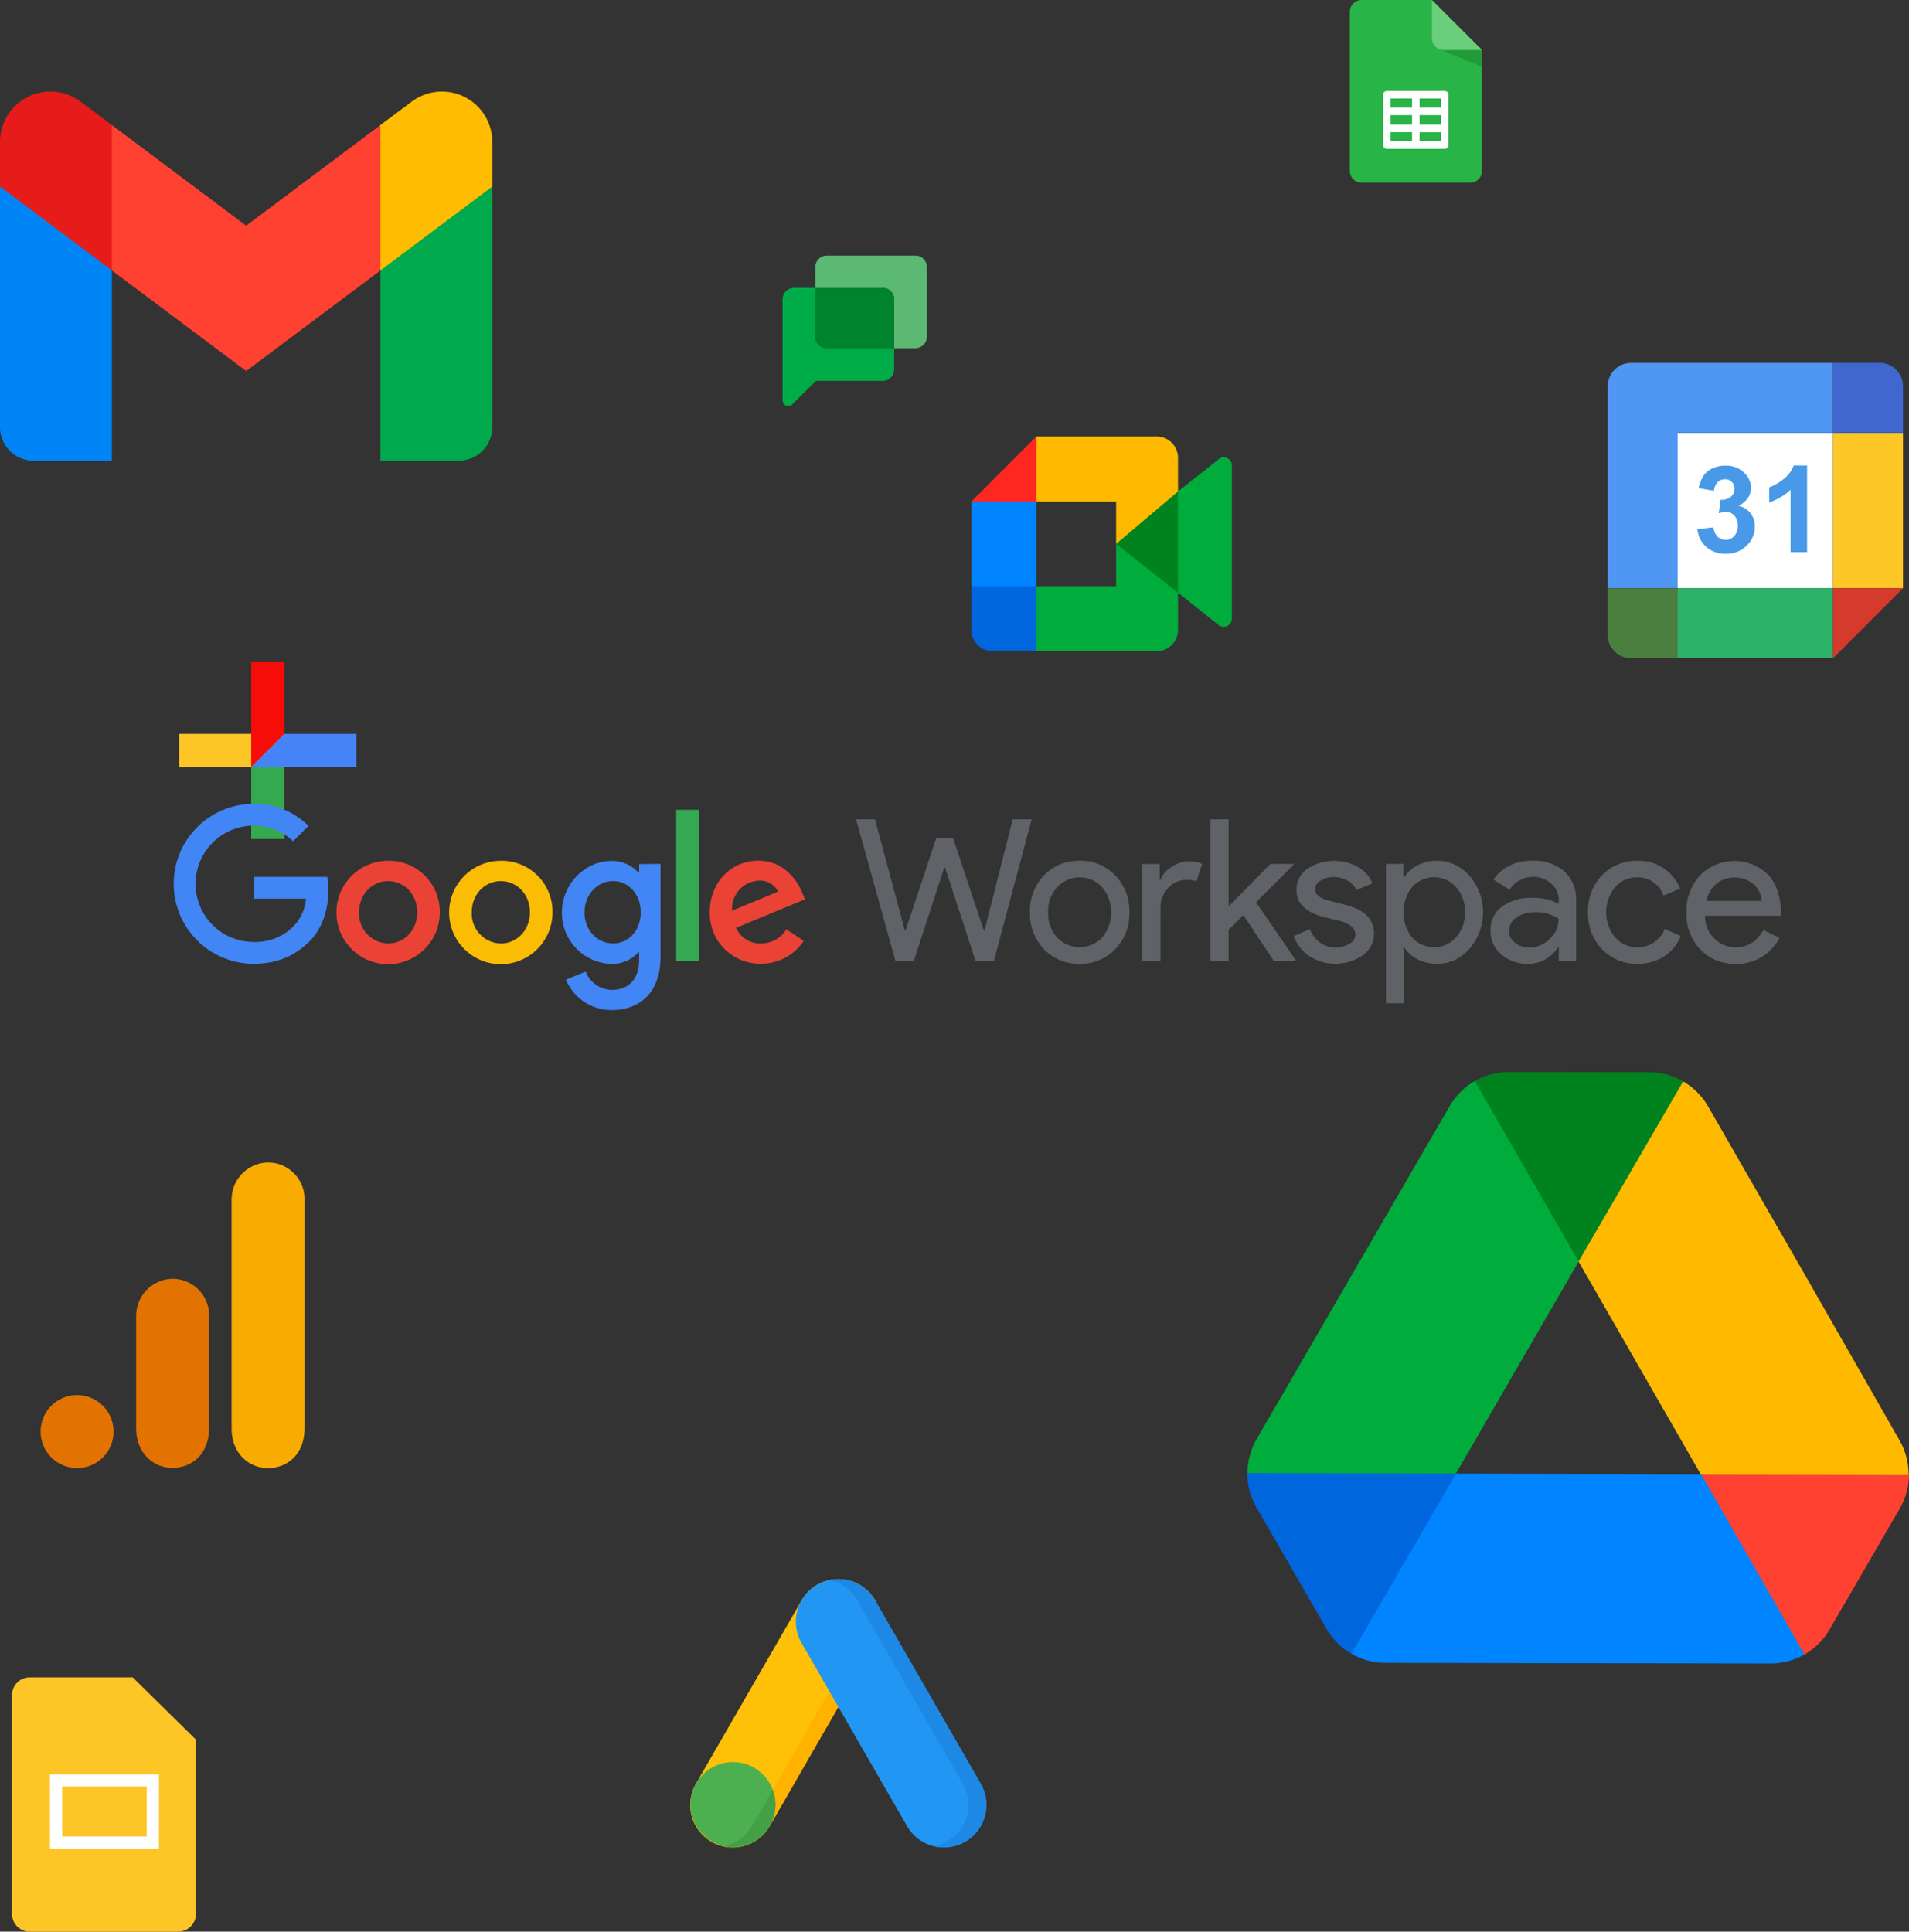 <?xml version="1.0" encoding="UTF-8"?>
<svg xmlns="http://www.w3.org/2000/svg" xmlns:xlink="http://www.w3.org/1999/xlink" id="Layer_1" data-name="Layer 1" viewBox="0 0 474.61 480.22">
  <rect x="0" y="0" width="474.61" height="480.22" fill="#333333" stroke="none"/>
  <defs>
    <style>.cls-1,.cls-26{fill:none;}.cls-2{fill:#ffc107;}.cls-3{fill:#ffb300;}.cls-4{fill:#4caf50;}.cls-5{fill:#43a047;}.cls-6{fill:#2196f3;}.cls-7{fill:#1e88e5;}.cls-8{fill:#0085f7;}.cls-9{fill:#00a94b;}.cls-10{fill:#ffbc00;}.cls-11,.cls-20{fill:#ff4131;}.cls-11,.cls-25,.cls-27,.cls-28,.cls-29,.cls-30,.cls-31,.cls-32,.cls-33,.cls-34,.cls-35,.cls-36,.cls-37{fill-rule:evenodd;}.cls-12{fill:#e51c19;}.cls-13{fill:#00ac47;}.cls-14{fill:#5bb974;}.cls-15{fill:#00832d;}.cls-16{fill:#06d;}.cls-17{fill:#00ad3c;}.cls-18{fill:#00831e;}.cls-19{fill:#0084ff;}.cls-21{fill:#ffba00;}.cls-22{fill:#f8ab00;}.cls-23{fill:#e37300;}.cls-24{fill:#ff2820;}.cls-25{fill:#fdc526;}.cls-26{stroke:#fff;stroke-width:3.04px;}.cls-27,.cls-41{fill:#fff;}.cls-28{fill:#2db269;}.cls-29{fill:#5097f3;}.cls-30{fill:#4b7f3f;}.cls-31{fill:#fdc727;}.cls-32{fill:#3f67cd;}.cls-33{fill:#d53a2c;}.cls-34{fill:#4899e8;}.cls-35{fill:#35a950;}.cls-36{fill:#4583f8;}.cls-37{fill:#f70d08;}.cls-38{fill:#28b446;}.cls-39{fill:#219b38;}.cls-40{fill:#6ace7c;}.cls-42{fill:#5f6368;}.cls-43{clip-path:url(#clip-path);}.cls-44{fill:#4285f4;}.cls-45{fill:#ea4335;}.cls-46{fill:#fbbc04;}.cls-47{fill:#34a853;}</style>
    <clipPath id="clip-path">
      <rect class="cls-1" x="42.91" y="199.83" width="400" height="51.25"></rect>
    </clipPath>
  </defs>
  <path class="cls-2" d="M213.71,394a10.55,10.55,0,0,0-14.43,3.88l-26.19,45.44a10.57,10.57,0,1,0,18.3,10.58l26.18-45.44A10.6,10.6,0,0,0,213.71,394Z"></path>
  <path class="cls-3" d="M213.71,394a10.55,10.55,0,0,0-7.5-1.18,10.82,10.82,0,0,1,3.06,1.18,10.61,10.61,0,0,1,3.87,14.46L187,453.9A10.57,10.57,0,0,1,180,459a10.56,10.56,0,0,0,11.37-5.06l26.18-45.44A10.6,10.6,0,0,0,213.71,394Z"></path>
  <ellipse class="cls-4" cx="182.22" cy="448.62" rx="10.55" ry="10.57"></ellipse>
  <path class="cls-5" d="M180,459h0a10.18,10.18,0,0,0,2.21.24,10.57,10.57,0,0,0,10.56-10.58,10.72,10.72,0,0,0-.66-3.68l-5.17,9A10.57,10.57,0,0,1,180,459Z"></path>
  <path class="cls-6" d="M243.76,443.32l-26.19-45.44a10.56,10.56,0,1,0-18.29,10.58l26.18,45.44a10.57,10.57,0,1,0,18.3-10.58Z"></path>
  <path class="cls-7" d="M243.76,443.32l-26.19-45.44a10.56,10.56,0,0,0-11.37-5.06,10.57,10.57,0,0,1,6.94,5.06l26.18,45.44a10.59,10.59,0,0,1-3.86,14.46A10.94,10.94,0,0,1,232.4,459a10.57,10.57,0,0,0,11.36-15.64Z"></path>
  <path class="cls-8" d="M8.34,114.53H27.82V67.24L15.07,45,0,46.38v59.8A8.34,8.34,0,0,0,8.34,114.53Z"></path>
  <path class="cls-9" d="M94.58,114.53h19.47a8.34,8.34,0,0,0,8.34-8.35V46.38l-15-1.4L94.58,67.24v47.29Z"></path>
  <path class="cls-10" d="M94.58,31.08,83.14,52.91,94.58,67.24l27.81-20.86V35.25a12.51,12.51,0,0,0-20-10Z"></path>
  <path class="cls-11" d="M27.82,67.24l-10.9-23,10.9-13.14,33.38,25,33.38-25V67.24l-33.38,25Z"></path>
  <path class="cls-12" d="M0,35.25V46.38L27.82,67.24V31.08L20,25.24A12.52,12.52,0,0,0,0,35.25Z"></path>
  <path class="cls-13" d="M202.7,83.73V71.57h-5.31a2.83,2.83,0,0,0-2.83,2.83V99.54a1.42,1.42,0,0,0,2.42,1l5.84-5.84h16.64a2.83,2.83,0,0,0,2.83-2.83V86.56H205.54A2.84,2.84,0,0,1,202.7,83.73Z"></path>
  <path class="cls-14" d="M227.6,63.55H205.54a2.82,2.82,0,0,0-2.83,2.83v5.19h16.75a2.83,2.83,0,0,1,2.83,2.83V86.55h5.31a2.83,2.83,0,0,0,2.83-2.83V66.38A2.82,2.82,0,0,0,227.6,63.55Z"></path>
  <path class="cls-15" d="M219.46,71.57H202.7V83.72a2.83,2.83,0,0,0,2.83,2.83h16.75V74.4A2.82,2.82,0,0,0,219.46,71.57Z"></path>
  <path id="Path" class="cls-16" d="M322.54,392.35l7.23,12.54a17.17,17.17,0,0,0,6.21,6.23l25.93-18.39,0-26.4-25.88-11.66-25.93,11.56a17.15,17.15,0,0,0,2.25,8.48Z"></path>
  <path id="Path-2" data-name="Path" class="cls-17" d="M392.48,313.63l1.35-34.39-27.18-10.49a17.07,17.07,0,0,0-6.22,6.21l-48,82.8a17.14,17.14,0,0,0-2.28,8.47l51.81.1Z"></path>
  <path id="Path-3" data-name="Path" class="cls-18" d="M392.48,313.63l24.89-13.39,1.09-31.4a16.52,16.52,0,0,0-8.47-2.27l-34.85-.06a17.49,17.49,0,0,0-8.49,2.24Z"></path>
  <path id="Path-4" data-name="Path" class="cls-19" d="M422.81,366.44,362,366.33l-26,44.79a16.49,16.49,0,0,0,8.47,2.27l95.7.17a17.59,17.59,0,0,0,8.48-2.24l.1-30.09Z"></path>
  <path id="Path-5" data-name="Path" class="cls-20" d="M448.63,411.32a17.1,17.1,0,0,0,6.23-6.21l3-5.17L472.34,375a17,17,0,0,0,2.27-8.47l-29.94-15.76L422.9,366.44Z"></path>
  <path id="Path-6" data-name="Path" class="cls-21" d="M448.52,316.56l-23.85-41.49a17.25,17.25,0,0,0-6.21-6.23l-26,44.79,30.33,52.81,51.71.09a17.15,17.15,0,0,0-2.25-8.48Z"></path>
  <g id="g6628">
    <path id="path3806" class="cls-22" d="M57.58,298.06v57c0,6.38,4.4,9.93,9.07,9.93,4.31,0,9.06-3,9.06-9.93V298.5a9.08,9.08,0,0,0-9.06-9.5A9.22,9.22,0,0,0,57.58,298.06Z"></path>
    <path id="path3808" class="cls-23" d="M33.85,327v28c0,6.38,4.39,9.93,9.06,9.93,4.32,0,9.06-3,9.06-9.93V327.41a9.07,9.07,0,0,0-9.06-9.49A9.21,9.21,0,0,0,33.85,327Z"></path>
    <path id="path3810" class="cls-23" d="M28.24,355.9a9.07,9.07,0,1,1-9.07-9.07,9.07,9.07,0,0,1,9.07,9.07"></path>
  </g>
  <path id="Path-7" data-name="Path" class="cls-24" d="M257.67,108.51l-16.19,16.18,8.09,5,8.1-5,4.57-8.09Z"></path>
  <path id="Path-8" data-name="Path" class="cls-19" d="M257.67,124.69H241.48v21l8.09,4.45,8.1-4.45Z"></path>
  <path id="Path-9" data-name="Path" class="cls-16" d="M241.48,145.73v10.79a5.42,5.42,0,0,0,5.4,5.4h10.79l4.57-8.59-4.57-7.6Z"></path>
  <path class="cls-17" d="M302.88,114.25l-10,7.93v.08l-3.27,12.47,3.27,12.61,10,8a2.05,2.05,0,0,0,3.38-1.57v-38A2,2,0,0,0,302.88,114.25Z"></path>
  <path class="cls-21" d="M292.87,122.18v-8.34a5.32,5.32,0,0,0-5.28-5.33H257.67v16.18h19.82v10.52L288.15,134Z"></path>
  <path class="cls-17" d="M277.49,145.73H257.67v16.19h29.92a5.32,5.32,0,0,0,5.28-5.33v-9.24l-5.29-10.85-10.09-1.29Z"></path>
  <path class="cls-18" d="M277.49,135.21l15.38,12.14V122.18Z"></path>
  <path id="Fill-61" class="cls-25" d="M44.38,480.22H7.33A4.38,4.38,0,0,1,3,475.86V421.39A4.38,4.38,0,0,1,7.33,417H33l15.71,15.48v43.35a4.37,4.37,0,0,1-4.36,4.36"></path>
  <polygon id="Stroke-63" class="cls-26" points="13.94 458.07 38 458.07 38 442.62 13.94 442.62 13.94 458.07"></polygon>
  <polygon id="Fill-87" class="cls-27" points="417.09 146.25 455.73 146.25 455.73 107.61 417.09 107.61 417.09 146.25"></polygon>
  <polygon id="Fill-88" class="cls-28" points="417.09 163.63 455.73 163.63 455.73 146.25 417.09 146.25 417.09 163.63"></polygon>
  <path id="Fill-89" class="cls-29" d="M455.73,90.23H405.5A5.79,5.79,0,0,0,399.71,96v50.23h17.38V107.61h38.64Z"></path>
  <path id="Fill-90" class="cls-30" d="M399.71,146.25v11.59a5.8,5.8,0,0,0,5.79,5.8h11.59V146.25Z"></path>
  <polygon id="Fill-91" class="cls-31" points="455.73 146.25 473.12 146.25 473.12 107.61 455.73 107.61 455.73 146.25"></polygon>
  <path id="Fill-92" class="cls-32" d="M473.12,107.61V96a5.8,5.8,0,0,0-5.8-5.79H455.73v17.38Z"></path>
  <polygon id="Fill-93" class="cls-33" points="455.73 163.64 473.12 146.25 455.73 146.25 455.73 163.64"></polygon>
  <path id="Fill-94" class="cls-34" d="M422,131.57l4-.48a3.79,3.79,0,0,0,1,2.32,2.89,2.89,0,0,0,4.17-.16,3.78,3.78,0,0,0,.86-2.6,3.49,3.49,0,0,0-.83-2.46,2.65,2.65,0,0,0-2-.9,7,7,0,0,0-1.89.31l.46-3.36a3.59,3.59,0,0,0,2.54-.72,2.56,2.56,0,0,0,.88-2,2.23,2.23,0,0,0-2.36-2.37,2.52,2.52,0,0,0-1.8.73,3.44,3.44,0,0,0-.9,2.14l-3.79-.64a8.39,8.39,0,0,1,1.19-3.11,5.27,5.27,0,0,1,2.23-1.83,7.46,7.46,0,0,1,3.19-.67,6.41,6.41,0,0,1,4.86,1.93,5.08,5.08,0,0,1,1.5,3.57c0,1.88-1,3.39-3.08,4.51a5,5,0,0,1,2.94,1.76,5.15,5.15,0,0,1,1.11,3.33,6.43,6.43,0,0,1-2.07,4.81,7.1,7.1,0,0,1-5.13,2,7,7,0,0,1-4.82-1.67,6.57,6.57,0,0,1-2.23-4.38"></path>
  <path id="Fill-95" class="cls-34" d="M449.27,137.26h-4.11V121.77a14,14,0,0,1-5.31,3.12v-3.73a12,12,0,0,0,3.5-2,7.64,7.64,0,0,0,2.59-3.43h3.33Z"></path>
  <polyline id="Fill-74" class="cls-35" points="70.67 208.59 70.67 182.46 62.46 182.46 62.46 208.59"></polyline>
  <polygon id="Fill-75" class="cls-25" points="70.67 182.46 62.46 190.66 44.54 190.66 44.54 182.46 70.67 182.46"></polygon>
  <polygon id="Fill-76" class="cls-36" points="88.59 182.46 88.59 190.66 62.46 190.66 70.67 182.46 88.59 182.46"></polygon>
  <polyline id="Fill-77" class="cls-37" points="70.67 164.54 70.67 182.46 62.46 190.66 62.46 164.54"></polyline>
  <path class="cls-38" d="M368.44,12.44V42.5a2.93,2.93,0,0,1-2.93,2.92h-27a2.93,2.93,0,0,1-2.93-2.92V2.93A2.93,2.93,0,0,1,338.47,0H356Z"></path>
  <polygon class="cls-39" points="357.7 12.17 368.44 16.6 368.44 12.44 362.35 10.64 357.7 12.17"></polygon>
  <path class="cls-40" d="M368.44,12.44h-9.51A2.93,2.93,0,0,1,356,9.52V0Z"></path>
  <path class="cls-41" d="M359.19,22.62h-14.4a.93.93,0,0,0-.93.93V36.08a.93.93,0,0,0,.93.93h14.4a.93.93,0,0,0,.93-.93V23.55A.93.93,0,0,0,359.19,22.62Zm-13.46,6h5.33V31h-5.33Zm7.2,0h5.32V31h-5.32Zm5.32-1.87h-5.32V24.49h5.32v2.27Zm-7.19-2.27v2.27h-5.33V24.49Zm-5.33,8.38h5.33v2.27h-5.33Zm7.2,2.27V32.87h5.32v2.27Z"></path>
  <polygon class="cls-42" points="251.78 203.7 256.49 203.7 247.12 238.82 242.51 238.82 234.96 215.67 234.76 215.67 227.21 238.82 222.6 238.82 212.84 203.7 217.54 203.7 224.95 231.31 225.15 231.31 232.75 208.41 236.97 208.41 244.57 231.31 244.77 231.31 251.78 203.7"></polygon>
  <g class="cls-43">
    <path class="cls-42" d="M256.06,226.8a12.69,12.69,0,0,1,3.49-9.17,11.85,11.85,0,0,1,8.87-3.63,11.7,11.7,0,0,1,8.83,3.63,12.6,12.6,0,0,1,3.53,9.17,12.47,12.47,0,0,1-3.53,9.17,11.7,11.7,0,0,1-8.83,3.63,11.85,11.85,0,0,1-8.87-3.63,12.69,12.69,0,0,1-3.49-9.17m4.52,0a8.82,8.82,0,0,0,2.25,6.28,7.71,7.71,0,0,0,11.18,0,9.79,9.79,0,0,0,0-12.51,7.6,7.6,0,0,0-11.18,0,8.71,8.71,0,0,0-2.26,6.23"></path>
    <path class="cls-42" d="M288.5,238.82H284v-24h4.31v3.93h.2a6.52,6.52,0,0,1,2.82-3.26,7.84,7.84,0,0,1,4.2-1.35,8.3,8.3,0,0,1,3.33.59l-1.38,4.36a7.66,7.66,0,0,0-2.64-.34,5.86,5.86,0,0,0-4.44,2.06,6.89,6.89,0,0,0-1.89,4.81Z"></path>
    <polygon class="cls-42" points="322.08 238.82 316.63 238.82 309.13 227.49 305.45 231.12 305.45 238.82 300.94 238.82 300.94 203.7 305.45 203.7 305.45 225.33 315.85 214.78 321.63 214.78 321.63 214.98 312.27 224.3 322.08 238.62 322.08 238.82"></polygon>
    <path class="cls-42" d="M341.6,232.15a6.52,6.52,0,0,1-2.74,5.3,12,12,0,0,1-13.3.26,10.44,10.44,0,0,1-3.92-5l4-1.72a7.46,7.46,0,0,0,2.58,3.36,6.29,6.29,0,0,0,3.7,1.2,6.51,6.51,0,0,0,3.6-.93,2.64,2.64,0,0,0,1.45-2.21q0-2.3-3.53-3.38l-4.12-1q-7-1.77-7-6.77A6.27,6.27,0,0,1,325,216a12.28,12.28,0,0,1,12.61-.46,8.28,8.28,0,0,1,3.6,4.07l-4,1.67a5.05,5.05,0,0,0-2.23-2.38,7,7,0,0,0-3.46-.86,5.82,5.82,0,0,0-3.17.88,2.55,2.55,0,0,0-1.4,2.16c0,1.37,1.3,2.35,3.88,2.94l3.63.93q7.15,1.77,7.16,7.21"></path>
    <path class="cls-42" d="M357.27,239.6a10.41,10.41,0,0,1-4.83-1.12,8.55,8.55,0,0,1-3.36-3h-.2l.2,3.34v10.59h-4.51V214.78h4.32v3.34h.2a8.39,8.39,0,0,1,3.36-3,10.65,10.65,0,0,1,12.87,2.6,13.84,13.84,0,0,1,0,18.15,10.32,10.32,0,0,1-8,3.72m-.74-4.12A7,7,0,0,0,362,233a8.89,8.89,0,0,0,2.2-6.23,9,9,0,0,0-2.2-6.23,7.33,7.33,0,0,0-10.94,0,10.14,10.14,0,0,0,0,12.51,7.15,7.15,0,0,0,5.49,2.4"></path>
    <path class="cls-42" d="M381.06,214a11.2,11.2,0,0,1,7.9,2.67,9.49,9.49,0,0,1,2.89,7.34v14.81h-4.31v-3.34h-.2a8.61,8.61,0,0,1-7.46,4.12,9.71,9.71,0,0,1-6.65-2.35,7.52,7.52,0,0,1-2.67-5.89,7.14,7.14,0,0,1,2.82-5.93,11.9,11.9,0,0,1,7.53-2.21,13.32,13.32,0,0,1,6.62,1.47v-1a5.15,5.15,0,0,0-1.86-4A6.41,6.41,0,0,0,381.3,218a6.9,6.9,0,0,0-6,3.19l-4-2.51q3.28-4.69,9.71-4.7m-5.84,17.47a3.61,3.61,0,0,0,1.5,2.94,5.54,5.54,0,0,0,3.5,1.18,7.22,7.22,0,0,0,5.08-2.11,6.61,6.61,0,0,0,2.23-5,9.26,9.26,0,0,0-5.88-1.66,7.67,7.67,0,0,0-4.59,1.32,3.92,3.92,0,0,0-1.84,3.29"></path>
    <path class="cls-42" d="M407.15,239.6a11.89,11.89,0,0,1-8.88-3.63,12.92,12.92,0,0,1-3.48-9.17,12.72,12.72,0,0,1,3.48-9.17,11.89,11.89,0,0,1,8.88-3.63,11,11,0,0,1,10.55,6.92l-4.12,1.71a6.78,6.78,0,0,0-6.72-4.51,7,7,0,0,0-5.35,2.5,9.78,9.78,0,0,0,0,12.36,7,7,0,0,0,5.35,2.51,7.09,7.09,0,0,0,7-4.52l4,1.72a10.84,10.84,0,0,1-4.15,5.08,11.84,11.84,0,0,1-6.55,1.84"></path>
    <path class="cls-42" d="M431.43,239.6A11.5,11.5,0,0,1,422.7,236a12.8,12.8,0,0,1-3.43-9.17,13,13,0,0,1,3.34-9.15,12,12,0,0,1,17-.19q3.17,3.45,3.16,9.69l-.05.49H423.88a7.87,7.87,0,0,0,2.35,5.69,7.59,7.59,0,0,0,5.4,2.15c2.88,0,5.13-1.44,6.77-4.31l4,2a12,12,0,0,1-4.49,4.76,12.45,12.45,0,0,1-6.5,1.71m-7.2-15.69H438a6,6,0,0,0-2-4.15,7.16,7.16,0,0,0-4.93-1.64,6.53,6.53,0,0,0-4.39,1.57,7.47,7.47,0,0,0-2.43,4.22"></path>
  </g>
  <g class="cls-43">
    <path class="cls-44" d="M63.17,223.42V218H81.35a17.62,17.62,0,0,1,.29,3.33c0,4.07-1.11,9.11-4.7,12.7s-8,5.57-13.87,5.57a19.88,19.88,0,1,1,0-39.76,19,19,0,0,1,13.63,5.48l-3.83,3.83a13.86,13.86,0,0,0-9.8-3.87,14.45,14.45,0,0,0,0,28.9,13.31,13.31,0,0,0,10-4,11.33,11.33,0,0,0,3-6.77Z"></path>
    <path class="cls-45" d="M109.34,226.79A12.85,12.85,0,1,1,96.5,214a12.64,12.64,0,0,1,12.84,12.8m-5.62,0c0-4.6-3.35-7.75-7.22-7.75s-7.23,3.15-7.23,7.75a7.41,7.41,0,0,0,7.23,7.76c3.88,0,7.22-3.2,7.22-7.76"></path>
    <path class="cls-46" d="M137.36,226.79A12.85,12.85,0,1,1,124.52,214a12.63,12.63,0,0,1,12.84,12.8m-5.62,0c0-4.6-3.34-7.75-7.22-7.75s-7.23,3.15-7.23,7.75a7.41,7.41,0,0,0,7.23,7.76c3.88,0,7.22-3.2,7.22-7.76"></path>
    <path class="cls-44" d="M164.22,214.77v23c0,9.46-5.57,13.34-12.16,13.34a12.2,12.2,0,0,1-11.35-7.57l4.9-2a7.09,7.09,0,0,0,6.45,4.55c4.22,0,6.83-2.62,6.83-7.51v-1.84h-.19a8.72,8.72,0,0,1-6.74,2.9,12.67,12.67,0,0,1-12.26-12.75c0-7.22,5.86-12.85,12.26-12.85a8.87,8.87,0,0,1,6.74,2.86h.19v-2.08Zm-4.94,12.07c0-4.51-3-7.8-6.84-7.8s-7.12,3.29-7.12,7.8,3.25,7.71,7.12,7.71,6.84-3.25,6.84-7.71"></path>
    <rect class="cls-47" x="168.12" y="201.32" width="5.62" height="37.5"></rect>
    <path class="cls-45" d="M195.46,231l4.36,2.91a12.69,12.69,0,0,1-10.66,5.67,12.52,12.52,0,0,1-12.7-12.8c0-7.6,5.48-12.8,12.07-12.8s9.89,5.29,11,8.15l.58,1.45L183,230.67a6.51,6.51,0,0,0,6.21,3.88,7.3,7.3,0,0,0,6.3-3.54M182,226.41l11.44-4.75a5,5,0,0,0-4.75-2.72,7,7,0,0,0-6.69,7.47"></path>
  </g>
</svg>
